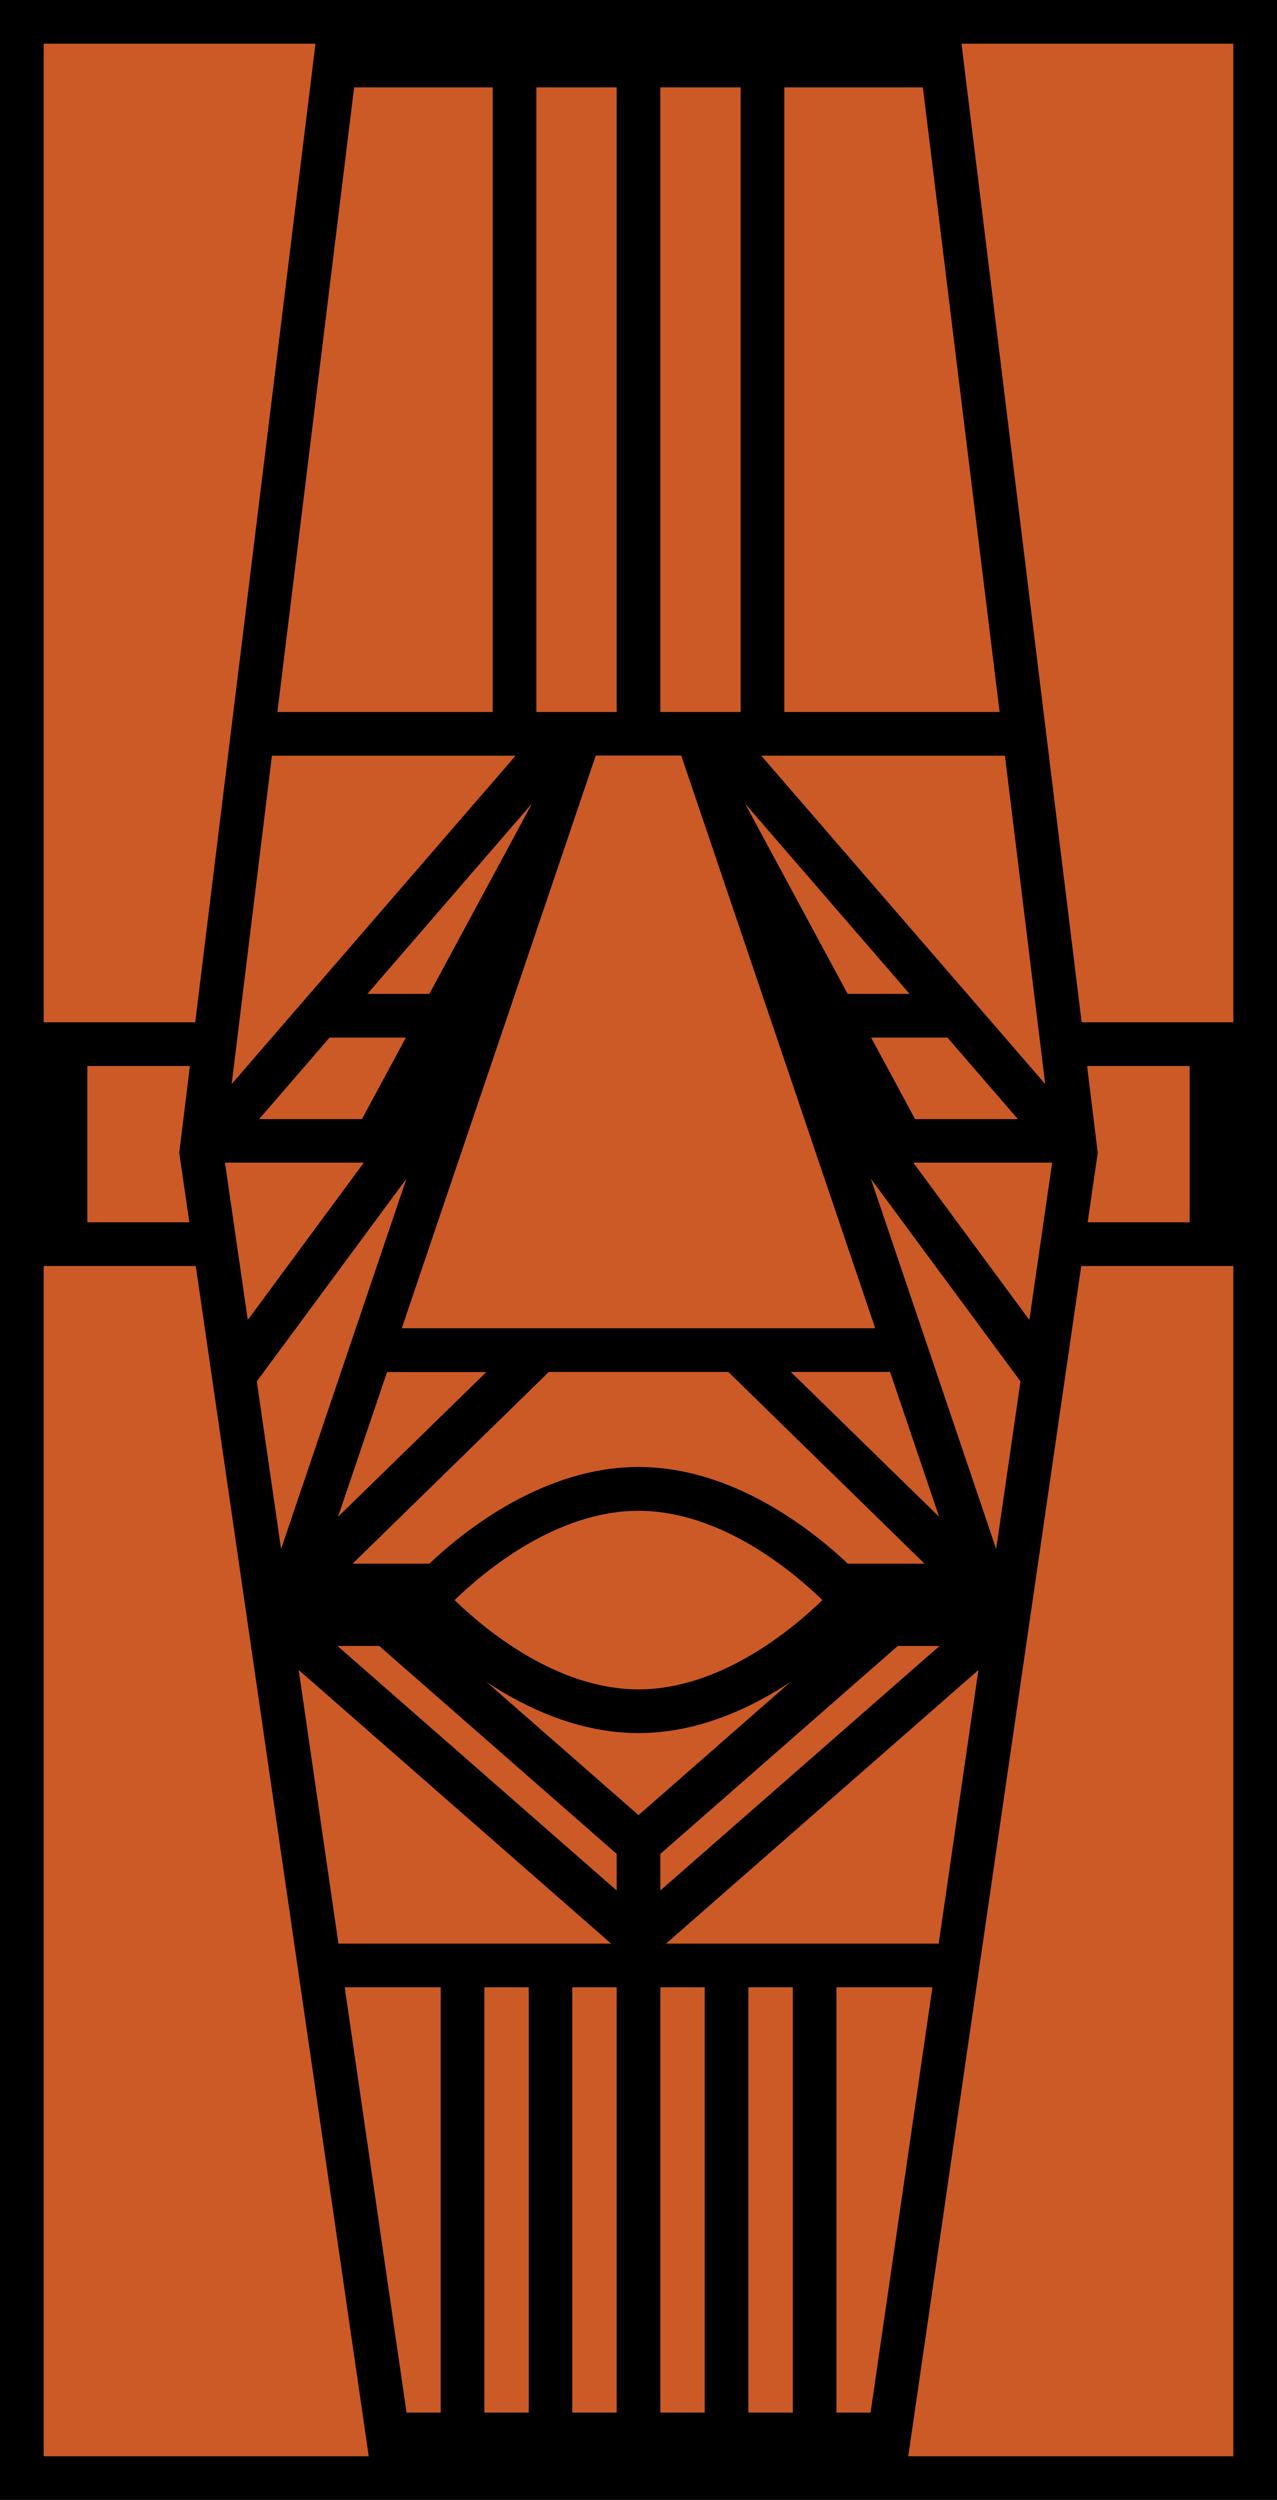 <?xml version="1.0" encoding="UTF-8"?>
<svg xmlns="http://www.w3.org/2000/svg" id="Ebene_1" viewBox="0 0 93.54 183.11">
  <defs>
    <style>.cls-1{fill:#cb5a27;}</style>
  </defs>
  <rect class="cls-1" x="1.6" y="1.6" width="90.34" height="179.91"></rect>
  <path d="M0,0v183.11h93.54V0H0ZM90.34,3.2v71.68h-11.11L70.43,3.2h19.91ZM79.63,78.08h7.51v11.45h-7.47l.71-4.88.03-.21-.78-6.36ZM46.77,107.45c-6.87,0-12.65,4.55-15.32,7.08h-5.62l14.37-14.04h13.15l14.37,14.04h-5.62c-2.67-2.52-8.45-7.08-15.32-7.08h-.01ZM60.24,117.2c-2.14,2.08-7.43,6.54-13.47,6.54s-11.33-4.46-13.47-6.54c2.14-2.08,7.43-6.54,13.47-6.54s11.33,4.46,13.47,6.54ZM24.76,111.1l3.59-10.6h7.27s-10.86,10.6-10.86,10.6ZM27.78,120.56l17.39,15.23v2.68l-20.45-17.91h3.06ZM35.63,123.19c2.95,1.96,6.83,3.75,11.14,3.75s8.19-1.79,11.14-3.75l-11.14,9.76s-11.14-9.76-11.14-9.76ZM48.37,145.56h3.25v31.15h-3.25v-31.15ZM48.37,135.79l17.39-15.23h3.06l-20.45,17.91v-2.68h0ZM57.93,100.49h7.27l3.59,10.61s-10.86-10.61-10.86-10.61ZM46.77,97.29h-17.34l14.21-41.95h6.26l14.21,41.95h-17.34ZM26.91,72.8l12.06-13.95-7.52,13.95h-4.55,0ZM29.73,76l-3.22,5.97h-7.53l5.16-5.97h5.59ZM39.29,52.15V6.4h5.88v45.75h-5.88ZM48.37,52.15V6.4h5.88v45.75h-5.88ZM54.57,58.85l12.06,13.95h-4.54s-7.52-13.95-7.52-13.95ZM69.4,76l5.16,5.97h-7.53l-3.22-5.97h5.59ZM55.77,55.35h17.84l2.95,24.05-20.8-24.05h.01ZM57.45,52.15V6.4h10.15l5.62,45.75h-15.77ZM36.09,6.4v45.75h-15.77L25.94,6.4h10.15ZM37.77,55.35l-20.8,24.05,2.95-24.05h17.85ZM26.65,85.16l-8.5,11.52-1.67-11.52h10.18-.01ZM29.78,86.31l-9.19,27.15-1.78-12.28,10.98-14.87h0ZM44.76,142.36h-19.97l-2.91-20.04,22.88,20.04ZM45.17,145.56v31.15h-3.25v-31.15h3.25ZM38.73,145.56v31.15h-3.25v-31.15h3.25ZM32.28,145.56v31.15h-2.5l-4.53-31.15h7.03ZM54.82,176.71v-31.15h3.25v31.15h-3.25ZM61.27,176.71v-31.15h7.03l-4.53,31.15h-2.5ZM48.79,142.36l22.88-20.04-2.91,20.04s-19.97,0-19.97,0ZM63.77,86.31l10.98,14.87-1.78,12.28-9.19-27.15h-.01ZM66.89,85.16h10.18l-1.67,11.52-8.5-11.52h-.01ZM23.11,3.2l-8.81,71.68H3.2V3.2h19.91ZM13.87,89.53h-7.47v-11.45h7.51l-.78,6.36.74,5.09ZM3.2,179.91v-87.18h11.14l12.67,87.18H3.2ZM66.53,179.91l12.67-87.18h11.14v87.18h-23.81Z"></path>
</svg>
